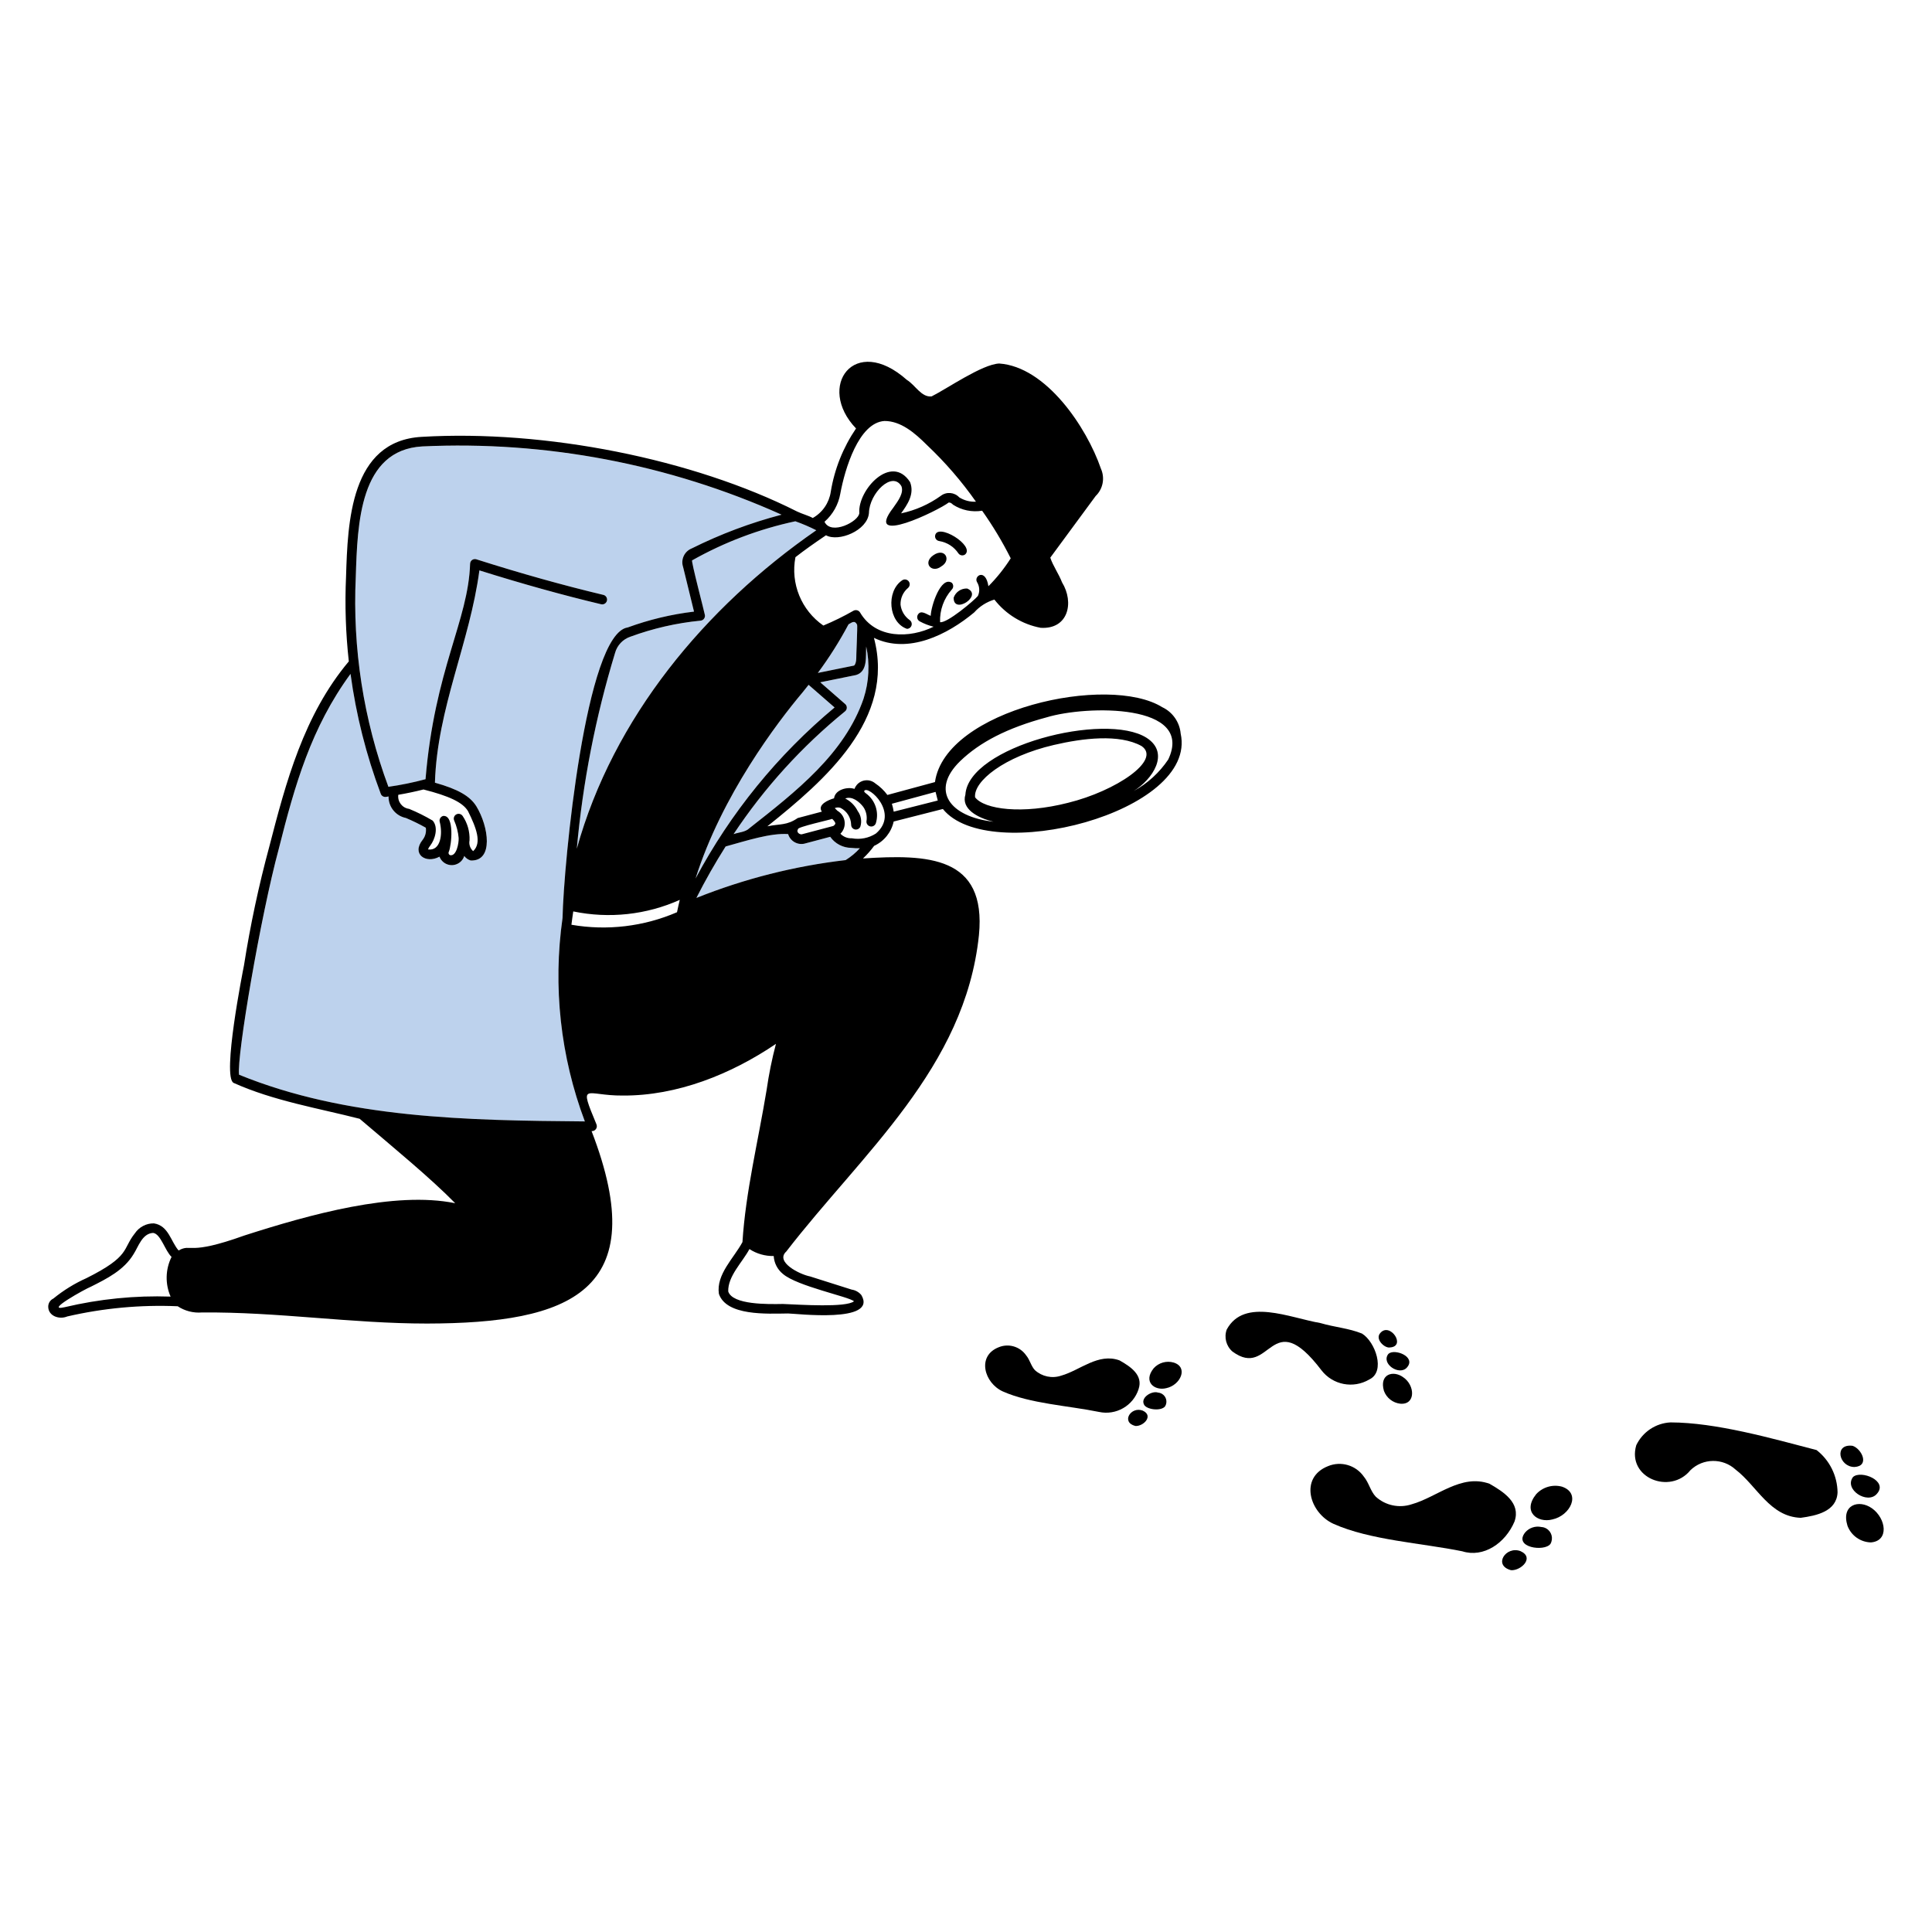 <svg xmlns="http://www.w3.org/2000/svg" id="_2._Competidores" width="600" height="600" viewBox="0 0 600 600"><defs><style>.cls-1{fill:#000;}.cls-1,.cls-2{stroke-width:0px;}.cls-2{fill:#bdd2ed;}</style></defs><path class="cls-2" d="M218.88,190.91c.02.08.03.15.04.23.07.82-.54,1.55-1.37,1.61-7.44.73-14.76,2.4-21.78,4.98-2.35.79-4.14,2.69-4.78,5.08-6.03,19.79-10,40.16-11.87,60.77,11.28-40.63,39.85-75.02,74.37-98.9h0c-2.11-1.07-4.28-2-6.51-2.79-11.23,2.4-22.03,6.49-32.04,12.13-.51-.31,3.95,16.62,3.93,16.89Z"></path><path class="cls-2" d="M259.19,219.71l-8.07-7.03c-.62.78-1.24,1.59-1.87,2.34-7.84,9.32-25.13,32.06-33.24,57.81,10.83-20.33,25.49-38.37,43.18-53.12Z"></path><path class="cls-2" d="M174.71,285.11c.33-16.76,7.18-88.41,20.25-90.24,6.65-2.43,13.55-4.08,20.58-4.92l-3.38-13.82c-.8-2.34.39-4.9,2.69-5.81,8.91-4.43,18.25-7.94,27.88-10.47-35.02-15.73-73.25-22.99-111.6-21.2-19.4,1.11-20.11,23.87-20.63,40.49-1.04,22.2,2.41,44.38,10.13,65.22,3.89-.55,7.74-1.34,11.53-2.36,2.82-34.2,13.3-49.25,13.84-66.91,0-.14.03-.28.07-.41.25-.79,1.09-1.22,1.88-.97,13.88,4.4,27.15,8.12,39.44,11.05.8.19,1.3,1,1.11,1.8-.19.8-1,1.3-1.8,1.11-11.82-2.81-24.53-6.35-37.81-10.52-2.98,22.46-13.09,42.73-13.81,65.93,7.15,2.01,10.86,4.15,12.86,7.32,3.85,6.3,5.43,17.16-1.77,16.84-.8-.24-1.49-.73-1.98-1.4-.37,1.19-1.27,2.14-2.44,2.58-2.1.8-4.45-.26-5.25-2.36-4.26,2.31-8.8-.81-5.21-5.27.81-1.06,1.15-2.4.96-3.72-2-1.13-4.07-2.14-6.19-3.03-3.17-.64-5.43-3.45-5.38-6.68-.28.04-.54.1-.82.14-.69.09-1.35-.31-1.6-.96-4.51-12.02-7.66-24.52-9.39-37.25-12.22,16.7-17.31,34.51-22.27,54.29h0c-5.66,20.94-13.11,64.61-12.35,70.19,33.33,13.61,70.92,14.21,107.4,14.51-7.58-20.14-9.96-41.86-6.93-63.17Z"></path><path class="cls-2" d="M264.41,263.32c-2.62-.03-5.06-1.31-6.58-3.44l-8.07,2.14c-2.19.45-4.36-.85-5-2.99-5.51-.36-12.71,2-19.41,3.85-3.24,5.11-6.27,10.44-9.08,15.98,14.86-5.95,30.45-9.9,46.35-11.75,1.64-1.02,3.13-2.26,4.43-3.69-.88.04-1.76,0-2.64-.1Z"></path><path class="cls-2" d="M265.84,209.63l-11.09,2.25,7.73,6.75c.06.06.12.12.18.18.52.64.42,1.58-.22,2.1-13.39,10.89-25.06,23.74-34.61,38.12,1.66-.6,3.62-.58,4.91-1.83,14.49-11.4,29.6-23.13,35.48-40.3h0c1.69-5.22,1.97-10.79.81-16.15-.21,2.95.59,7.78-3.18,8.87Z"></path><path class="cls-2" d="M266.18,194.01c-.74-1.46-1.52-.76-2.66-.12-2.8,5.26-5.98,10.3-9.53,15.09l11.19-2.27c.39-.1.74-1.23.74-2.16-.06-.14.44-10.42.26-10.54Z"></path><path class="cls-1" d="M292.31,175.91c3.26-1.88,1.22-5.93-2.36-3.54-3.59,2.39-.6,5.83,2.36,3.54Z"></path><path class="cls-1" d="M296.17,185.6c-.13,5.46,9.26-.72,4.19-2.83-1.87-.08-3.57,1.07-4.19,2.83Z"></path><path class="cls-1" d="M281.65,195.29c.83,0,1.5-.66,1.5-1.49,0-.5-.25-.98-.67-1.25-1.57-1.12-2.59-2.85-2.81-4.77-.06-1.99.79-3.9,2.31-5.18.63-.53.72-1.47.19-2.11-.53-.63-1.47-.72-2.11-.19-4.87,3.41-4.19,12.97,1.59,14.99Z"></path><path class="cls-1" d="M291.74,168.04h0c2.41.4,4.55,1.78,5.9,3.81.48.67,1.41.83,2.08.35h0c3.19-2.73-8.7-10.05-9.32-5.82-.09.82.5,1.56,1.32,1.65Z"></path><path class="cls-1" d="M361.02,219.67c-16.7-10.51-67.44.65-70.66,23.21l-14.77,4c-1.04-1.4-2.31-2.62-3.76-3.59-1.71-1.46-4.28-1.25-5.74.46-.32.37-.56.8-.73,1.25-1.98-.72-5.98.11-6.34,2.92-1.72.48-5.29,1.99-3.78,4.14l-7.5,1.99c-3.41,2.34-5.38,1.75-9.42,2.56,17.89-14.32,39.82-33.23,33.09-58.52,10.71,5.17,22.88-1.02,31.13-7.89,1.68-1.89,3.86-3.27,6.28-4,3.56,4.58,8.67,7.7,14.37,8.77,8.56.53,10.5-7.83,6.63-14.13-.99-2.6-2.86-5.21-3.64-7.66l14.09-19.14c2.28-2.2,2.93-5.6,1.63-8.5-4.45-12.91-17.04-31.67-31.61-32.65-5.3.26-15.99,7.71-20.96,10.21-3.2.37-5.08-3.53-7.68-5.11-16.31-14.5-28.27,2.06-15.8,15.07-4.02,5.91-6.7,12.63-7.85,19.68-.51,3.43-2.57,6.43-5.59,8.13-1.09-.66-3.39-1.3-4.87-2.02-32.43-16.36-78.2-25.46-116.62-23.18-22.13,1.26-22.93,26.61-23.45,43.38-.4,8.79-.11,17.6.86,26.35-14,16.64-19.56,37.65-24.67,57.43-3.3,12.18-5.93,24.52-7.89,36.99-.28,1.41-6.9,34.64-3.22,36.48,12.45,5.6,26.31,7.86,39.15,11.15,10.57,9.01,22.05,18.43,29.67,26.22-18.89-3.86-45.38,3.57-65.46,10.02-17.82,6.4-16.2,2.35-20.45,4.65-2.42-2.79-3.11-7.72-7.66-8.41-2.37-.04-4.59,1.13-5.91,3.09-3.95,4.93-1.27,7.03-15.02,13.91-3.7,1.65-7.16,3.79-10.3,6.35-.97.46-1.59,1.43-1.59,2.51,0,2.9,3.4,4.11,5.93,3.04,11.23-2.59,22.76-3.66,34.28-3.16,2.21,1.46,4.85,2.14,7.49,1.93,23.54-.22,46.4,3.44,69.97,3.44,44.18-.09,70.36-9.8,51.07-59.77.83.07,1.56-.55,1.63-1.39.02-.23-.02-.46-.1-.68-5.63-13.58-3.49-8.88,8.11-8.97,16.92.13,33.74-6.64,47.62-16.05-1.24,4.69-2.2,9.44-2.89,14.25-2.66,16.15-6.53,31.72-7.51,47.31-2.66,4.98-8.2,10-7.32,16.07,2.34,6.91,14.93,6.18,21.49,6.1,2.24,0,27.92,3.15,22.76-5.71-.76-.92-1.83-1.53-3.01-1.7l-12.91-4.09c-3.34-.65-10.94-4.53-7.4-7.74,23.48-30.44,55.53-56.96,59.83-98.24,2.42-24.69-16.01-25.12-36.01-23.83,1.27-1.19,2.43-2.5,3.46-3.91,3.1-1.42,5.35-4.22,6.07-7.56l15.28-3.89c14.25,17.66,79.23,1.1,73.85-23.42-.32-3.53-2.47-6.63-5.66-8.17ZM52.99,402.67c-11.05-.38-22.1.73-32.86,3.28-6.74,1.56,6.6-5.8,8.07-6.34,5.06-2.54,10.3-5.16,13.29-10.14,1.52-2.36,2.66-6.41,6.08-6.58,2.39.35,3.68,5.56,5.71,7.45-1.92,3.86-2.03,8.38-.3,12.33ZM247.85,257.49c-.42-.63,10.34-2.99,10.58-3.18.39.33,1.1,1.11.98,1.52-.13.29-.36.54-.64.69l-9.76,2.58c-.82.11-1.8-.78-1.16-1.62ZM268.21,216.91h0c-5.87,17.16-20.99,28.9-35.48,40.3-1.29,1.25-3.25,1.23-4.91,1.83,9.55-14.38,21.22-27.23,34.61-38.12.64-.52.74-1.46.22-2.1-.05-.07-.11-.13-.18-.18l-7.73-6.75,11.09-2.25c3.77-1.09,2.97-5.93,3.18-8.87,1.16,5.36.88,10.93-.81,16.15ZM265.92,204.55c0,.93-.35,2.06-.74,2.16l-11.19,2.27c3.55-4.79,6.73-9.83,9.53-15.09,1.14-.64,1.92-1.34,2.66.12.18.12-.32,10.4-.26,10.54ZM260.97,153.27c1.41-7.57,5.68-22.03,13.72-22.53,5.02,0,9.3,3.59,13.21,7.5,5.64,5.33,10.73,11.22,15.19,17.57-1.83.09-3.64-.38-5.19-1.35-1.49-1.6-3.96-1.82-5.7-.49-3.7,2.66-7.9,4.52-12.36,5.46,1.9-2.66,4.25-5.96,2.79-9.71-5.85-9.04-16.31,2.51-15.76,9.6-.13,2.64-8.79,7.06-10.81,2.72,2.59-2.27,4.32-5.36,4.91-8.75ZM256.53,166.24c3.89,2.16,12.89-1.46,13.33-6.93.13-6.14,7.25-13.16,10.08-8.32.79,2.05-.9,4.41-2.53,6.69-9.43,12.26,14.08.85,17.22-1.62.5,0,.77.12,1.38.7,2.67,1.71,5.87,2.36,9,1.85,3.33,4.7,6.3,9.64,8.88,14.78-1.99,3.13-4.31,6.04-6.93,8.67-.87-5.76-4.67-3.16-3.52-1.25.79,1.29.89,2.88.26,4.26-1.12,1.39-9.62,8.56-11.75,8.15h0c-.15-3.72,1.16-7.35,3.64-10.13.58-.58.58-1.53,0-2.11-3.41-2.13-6.44,7.16-6.55,10.27-1.27-.42-3.09-2.03-4.04-.27-.37.74-.07,1.64.67,2.01,0,0,0,0,0,0,1.35.73,2.78,1.28,4.27,1.64-7.3,3.61-17.94,3.89-22.83-4.4-.42-.71-1.32-.96-2.04-.57-3.03,1.73-6.15,3.27-9.37,4.61-6.84-4.74-10.24-13.06-8.67-21.23,2.74-2.15,5.81-4.31,9.48-6.8ZM253.5,164.68h0c-34.53,23.89-63.1,58.27-74.37,98.9,1.86-20.61,5.84-40.97,11.87-60.77.64-2.39,2.44-4.3,4.78-5.08,7.02-2.58,14.34-4.26,21.78-4.98.82-.07,1.43-.79,1.37-1.61,0-.08-.02-.15-.04-.23.02-.27-4.44-17.19-3.93-16.89,10-5.64,20.81-9.73,32.04-12.13,2.23.79,4.4,1.72,6.51,2.79ZM74.24,333.76c-.77-5.58,6.68-49.25,12.35-70.19h0c4.97-19.78,10.05-37.59,22.27-54.29,1.72,12.73,4.87,25.22,9.39,37.25.24.65.91,1.05,1.6.96.28-.04.54-.1.82-.14-.05,3.23,2.21,6.04,5.38,6.68,2.12.89,4.19,1.9,6.19,3.03.2,1.32-.15,2.66-.96,3.72-3.59,4.46.95,7.58,5.21,5.27.8,2.1,3.15,3.16,5.25,2.36,1.17-.44,2.07-1.39,2.44-2.58.49.67,1.19,1.16,1.98,1.4,7.2.32,5.62-10.54,1.77-16.84-1.99-3.18-5.71-5.31-12.86-7.32.72-23.2,10.83-43.46,13.81-65.93,13.28,4.17,25.99,7.71,37.81,10.52.8.19,1.61-.31,1.8-1.11.19-.8-.31-1.61-1.11-1.8-12.3-2.93-25.57-6.64-39.44-11.05-.79-.25-1.63.19-1.88.97-.04.13-.07.27-.07.41-.54,17.67-11.01,32.72-13.84,66.91-3.79,1.02-7.64,1.81-11.53,2.36-7.73-20.84-11.17-43.02-10.13-65.22.52-16.62,1.23-39.38,20.63-40.49,38.35-1.79,76.58,5.47,111.6,21.2-9.63,2.52-18.97,6.03-27.88,10.47-2.3.91-3.49,3.46-2.69,5.81l3.38,13.82c-7.03.84-13.93,2.49-20.58,4.92-13.07,1.83-19.92,73.48-20.25,90.24-3.03,21.3-.65,43.03,6.93,63.17-36.48-.3-74.07-.9-107.4-14.51ZM143.67,253.4c-.46-.68-1.39-.87-2.08-.41-.61.41-.83,1.19-.53,1.86.75,1.71,1.21,3.53,1.38,5.38.09,1.6-.68,5.78-2.67,5.35-.38-.15-.58-.58-.43-.96.02-.04.04-.09.06-.13.82-1.93,1.83-11.48-1.79-11.09-.78.21-1.25,1.01-1.06,1.79,1,3.82.3,9.13-3.59,8.61,0,0,0-.37.65-1.18,1.5-1.94,2.61-5.68.77-7.77-2.35-1.39-4.8-2.61-7.33-3.65-2.13-.27-3.63-2.22-3.36-4.35,0,0,0-.02,0-.02,2.7-.46,5.31-1.01,7.83-1.65,7.94,2.02,12.16,3.98,13.82,6.71,2.55,5.14,4.39,9.87,1.6,12.44-.94-.84-1.37-2.12-1.12-3.35.12-2.69-.63-5.35-2.15-7.59ZM210.25,283.3c-10.32,4.45-21.72,5.81-32.79,3.89.16-1.38.37-2.76.57-4.14,11.13,2.31,22.71,1.06,33.08-3.59-.3,1.28-.6,2.55-.86,3.84ZM249.25,215.02c.63-.75,1.24-1.56,1.87-2.34l8.07,7.03c-17.69,14.75-32.35,32.79-43.18,53.12,8.11-25.76,25.4-48.5,33.24-57.81ZM265.21,404.13c-2.51,1.99-16.45,1.06-22.06.83-4.69.09-15.67.28-16.99-3.89-.15-4.78,4.43-9.09,6.58-13.16,2.24,1.46,4.87,2.21,7.54,2.16.13,2.17,1.16,4.18,2.85,5.55h0c4.43,3.84,20.63,7.09,22.08,8.51ZM262.62,267.11c-15.9,1.85-31.49,5.8-46.35,11.75,2.81-5.54,5.84-10.87,9.08-15.98,6.7-1.85,13.9-4.21,19.41-3.85.64,2.14,2.81,3.44,5,2.99l8.07-2.14c1.51,2.14,3.96,3.42,6.58,3.44.87.11,1.76.14,2.64.1-1.3,1.43-2.79,2.67-4.43,3.69ZM272.02,258.85h.01c-2.21,1.43-4.88,1.96-7.48,1.49-1.33.06-2.63-.46-3.55-1.42,1.77-1.75,1.79-4.6.05-6.37-.29-.3-.62-.55-.98-.76-.28-.28-.54-.56-.83-.82.58-.25,1.23-.28,1.82-.06,1.97,1.01,3.22,3.02,3.27,5.23,0,.83.67,1.49,1.5,1.49.56,0,1.08-.32,1.33-.83.56-1.66.27-3.5-.78-4.91-.84-1.69-2.2-3.06-3.89-3.91,2.13-.85,4.41,1.04,5.59,2.59.93,1.32,1.28,2.96,1,4.55-.04.82.6,1.52,1.43,1.56.67.03,1.27-.39,1.49-1.02,1.06-3.44-.18-7.18-3.1-9.29-.34-.24-.62-.57-.49-.77,1.23-1.83,11.03,6.91,3.62,13.25ZM276.98,249.61l13.57-3.68c.16.69.51,2.01.68,2.68l-13.68,3.46c-.13-.83-.32-1.66-.57-2.46ZM302.82,247.6c-.52-4.95,8.97-12.64,24.52-16.26h.01c8.83-2.06,20.21-3.49,27.15.34,6.39,4.33-7.96,13.99-22.81,17.64-14.27,3.64-26.01,2.07-28.88-1.72ZM362.82,235.85c-2.74,4.09-6.44,7.46-10.76,9.82,5.88-3.64,11.39-11.78,4.05-16.52-12.86-8.22-55.4,2.69-56.3,17.64-1.33,4.36,3.62,7.18,8.74,8.4-13.54-1.5-19.77-9.67-10.37-18.81,6.1-5.88,14.55-10.29,26.88-13.61,12.39-3.76,46.01-4.38,37.75,13.09h.01Z"></path><path class="cls-1" d="M353.59,431.41h0c1.51-4.38-2.55-7.03-5.91-8.93-6.63-2.41-12.26,3.1-18.15,4.75-2.82.94-5.92.28-8.12-1.71-1.2-1.25-1.58-3.24-2.74-4.61-1.9-2.74-5.45-3.78-8.52-2.51-6.88,2.71-4.49,11.09,1.26,13.71,8.49,3.8,20.43,4.44,29.87,6.37,5.31,1.16,10.64-1.9,12.32-7.07Z"></path><path class="cls-1" d="M364.48,423.15c-2.23-.64-4.63.05-6.19,1.77-3.43,4.25.33,7.11,3.93,6.18,4.38-.93,6.95-6.49,2.27-7.95Z"></path><path class="cls-1" d="M360.86,432.86c-.37-.21-.77-.34-1.2-.37h0c-1.83-.68-5.42,1.44-4.43,3.59.6,1.72,5.46,2.3,6.63.62.78-1.33.33-3.05-1-3.83Z"></path><path class="cls-1" d="M354.86,438.07c-3.67-1.37-6.81,3.63-2.26,4.78,2.57.15,5.76-3.22,2.26-4.78Z"></path><path class="cls-1" d="M410.39,425.55c3.52,4.58,9.9,5.8,14.87,2.85,5.15-2.43,1.84-11.73-2.28-14.25-4.14-1.67-8.35-1.93-12.94-3.27-9.37-1.58-23.62-8.04-29.07,2.02-.88,2.43-.17,5.15,1.79,6.84,11.98,8.8,11.76-15.05,27.63,5.81h0Z"></path><path class="cls-1" d="M435.77,427.71c-3.12-2.27-7.48-.95-5.98,4.23.8,2.18,2.76,3.73,5.07,3.99,4.82.43,4.66-5.7.91-8.22Z"></path><path class="cls-1" d="M431.18,420.46c-2.42,3.04,3.46,6.96,5.79,4.19,2.9-3.33-3.91-5.94-5.79-4.19Z"></path><path class="cls-1" d="M431.59,418.47c5.29-.28.1-7.98-2.91-4.51-1.75,1.87,1.26,4.75,2.91,4.51Z"></path><path class="cls-1" d="M470.36,472.46h0c1.97-5.71-3.42-9.17-7.77-11.66-8.83-3.2-16.34,4.19-24.19,6.37-3.87,1.28-8.13.38-11.14-2.36-1.64-1.71-2.14-4.35-3.71-6.23-2.48-3.56-7.1-4.92-11.11-3.26-9,3.55-5.8,14.5,1.69,17.92,11.36,5.08,27.36,5.95,40.01,8.53,6.55,2.07,13.35-2.45,16.23-9.3Z"></path><path class="cls-1" d="M485.14,461.71c-2.9-.8-6,.09-8.05,2.3-4.42,5.46.4,9.07,5,7.87,5.61-1.2,9.01-8.12,3.04-10.17Z"></path><path class="cls-1" d="M480.22,474.69c-.46-.27-.98-.43-1.52-.46-1.86-.41-3.79.23-5.03,1.66-3.79,4.7,5.95,6.11,7.83,3.59.97-1.68.4-3.82-1.28-4.79Z"></path><path class="cls-1" d="M472.21,481.72c-4.51-1.72-8.64,4.42-2.93,5.92,3.06.19,7.39-3.9,2.93-5.92Z"></path><path class="cls-1" d="M564.15,450.33h0c-14.1-3.67-31.17-8.55-45.36-8.59-4.58.23-8.67,2.96-10.64,7.1-2.94,10.09,10.54,15.49,16.83,7.74,3.9-3.77,10.07-3.83,14.05-.16,6.58,5.03,10.63,14.63,20.21,14.95,4.85-.66,11.17-1.96,11.43-7.9-.07-5.14-2.46-9.98-6.52-13.14Z"></path><path class="cls-1" d="M581.34,468.41c-4-2.85-9.62-1.13-7.59,5.43,1.14,3.04,4.02,5.09,7.27,5.17,5.73-.45,4.75-7.45.32-10.61Z"></path><path class="cls-1" d="M575.48,458.69c-2.94,3.87,4.53,8.67,7.42,5.21,3.59-4-4.93-7.44-7.42-5.21Z"></path><path class="cls-1" d="M575.34,449.01c-5.9-.74-4.27,6.57.58,6.58,4.85-.3,2.25-5.66-.58-6.58Z"></path></svg>